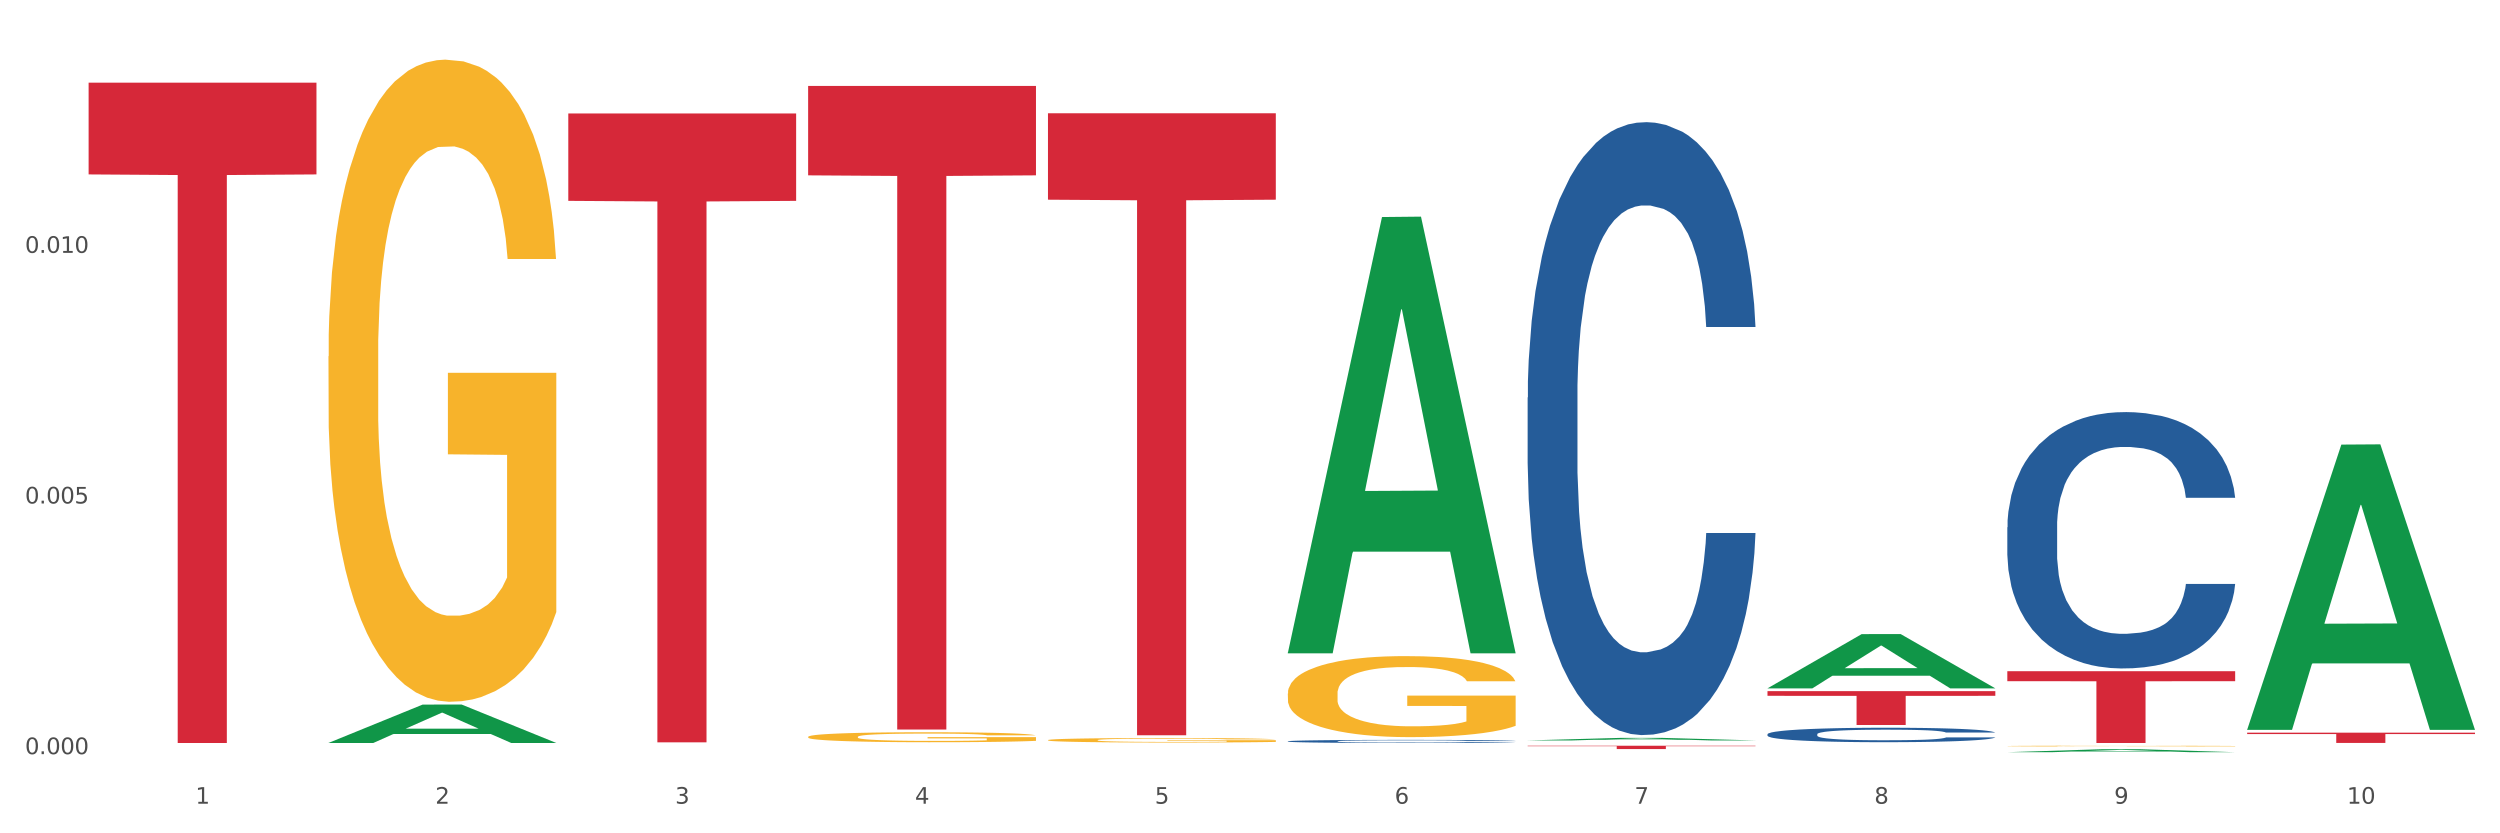 <?xml version="1.0" encoding="utf-8" standalone="no"?>
<!DOCTYPE svg PUBLIC "-//W3C//DTD SVG 1.1//EN"
  "http://www.w3.org/Graphics/SVG/1.1/DTD/svg11.dtd">
<svg xmlns:xlink="http://www.w3.org/1999/xlink" width="1080pt" height="360pt" viewBox="0 0 1080 360" xmlns="http://www.w3.org/2000/svg" version="1.1">
 <rect x="0" y="0" width="1080" height="360" fill="#333333" stroke="none"/>
 <defs>
  <style type="text/css">*{stroke-linejoin: round; stroke-linecap: butt}</style>
 </defs>
 <g id="figure_1">
  <g id="patch_1">
   <path d="M 0 360 
L 1080 360 
L 1080 0 
L 0 0 
z
" style="fill: #ffffff; stroke: #ffffff; stroke-linejoin: miter"/>
  </g>
  <g id="axes_1">
   <g id="matplotlib.axis_1">
    <g id="xtick_1">
     <g id="text_1">
      <!-- 1 -->
      <g style="fill: #4d4d4d" transform="translate(84.444 347.204) scale(0.096 -0.096)">
       <defs>
        <path id="DejaVuSans-31" d="M 794 531 
L 1825 531 
L 1825 4091 
L 703 3866 
L 703 4441 
L 1819 4666 
L 2450 4666 
L 2450 531 
L 3481 531 
L 3481 0 
L 794 0 
L 794 531 
z
" transform="scale(0.016)"/>
       </defs>
       <use xlink:href="#DejaVuSans-31"/>
      </g>
     </g>
    </g>
    <g id="xtick_2">
     <g id="text_2">
      <!-- 2 -->
      <g style="fill: #4d4d4d" transform="translate(188.053 347.204) scale(0.096 -0.096)">
       <defs>
        <path id="DejaVuSans-32" d="M 1228 531 
L 3431 531 
L 3431 0 
L 469 0 
L 469 531 
Q 828 903 1448 1529 
Q 2069 2156 2228 2338 
Q 2531 2678 2651 2914 
Q 2772 3150 2772 3378 
Q 2772 3750 2511 3984 
Q 2250 4219 1831 4219 
Q 1534 4219 1204 4116 
Q 875 4013 500 3803 
L 500 4441 
Q 881 4594 1212 4672 
Q 1544 4750 1819 4750 
Q 2544 4750 2975 4387 
Q 3406 4025 3406 3419 
Q 3406 3131 3298 2873 
Q 3191 2616 2906 2266 
Q 2828 2175 2409 1742 
Q 1991 1309 1228 531 
z
" transform="scale(0.016)"/>
       </defs>
       <use xlink:href="#DejaVuSans-32"/>
      </g>
     </g>
    </g>
    <g id="xtick_3">
     <g id="text_3">
      <!-- 3 -->
      <g style="fill: #4d4d4d" transform="translate(291.663 347.204) scale(0.096 -0.096)">
       <defs>
        <path id="DejaVuSans-33" d="M 2597 2516 
Q 3050 2419 3304 2112 
Q 3559 1806 3559 1356 
Q 3559 666 3084 287 
Q 2609 -91 1734 -91 
Q 1441 -91 1130 -33 
Q 819 25 488 141 
L 488 750 
Q 750 597 1062 519 
Q 1375 441 1716 441 
Q 2309 441 2620 675 
Q 2931 909 2931 1356 
Q 2931 1769 2642 2001 
Q 2353 2234 1838 2234 
L 1294 2234 
L 1294 2753 
L 1863 2753 
Q 2328 2753 2575 2939 
Q 2822 3125 2822 3475 
Q 2822 3834 2567 4026 
Q 2313 4219 1838 4219 
Q 1578 4219 1281 4162 
Q 984 4106 628 3988 
L 628 4550 
Q 988 4650 1302 4700 
Q 1616 4750 1894 4750 
Q 2613 4750 3031 4423 
Q 3450 4097 3450 3541 
Q 3450 3153 3228 2886 
Q 3006 2619 2597 2516 
z
" transform="scale(0.016)"/>
       </defs>
       <use xlink:href="#DejaVuSans-33"/>
      </g>
     </g>
    </g>
    <g id="xtick_4">
     <g id="text_4">
      <!-- 4 -->
      <g style="fill: #4d4d4d" transform="translate(395.273 347.204) scale(0.096 -0.096)">
       <defs>
        <path id="DejaVuSans-34" d="M 2419 4116 
L 825 1625 
L 2419 1625 
L 2419 4116 
z
M 2253 4666 
L 3047 4666 
L 3047 1625 
L 3713 1625 
L 3713 1100 
L 3047 1100 
L 3047 0 
L 2419 0 
L 2419 1100 
L 313 1100 
L 313 1709 
L 2253 4666 
z
" transform="scale(0.016)"/>
       </defs>
       <use xlink:href="#DejaVuSans-34"/>
      </g>
     </g>
    </g>
    <g id="xtick_5">
     <g id="text_5">
      <!-- 5 -->
      <g style="fill: #4d4d4d" transform="translate(498.883 347.204) scale(0.096 -0.096)">
       <defs>
        <path id="DejaVuSans-35" d="M 691 4666 
L 3169 4666 
L 3169 4134 
L 1269 4134 
L 1269 2991 
Q 1406 3038 1543 3061 
Q 1681 3084 1819 3084 
Q 2600 3084 3056 2656 
Q 3513 2228 3513 1497 
Q 3513 744 3044 326 
Q 2575 -91 1722 -91 
Q 1428 -91 1123 -41 
Q 819 9 494 109 
L 494 744 
Q 775 591 1075 516 
Q 1375 441 1709 441 
Q 2250 441 2565 725 
Q 2881 1009 2881 1497 
Q 2881 1984 2565 2268 
Q 2250 2553 1709 2553 
Q 1456 2553 1204 2497 
Q 953 2441 691 2322 
L 691 4666 
z
" transform="scale(0.016)"/>
       </defs>
       <use xlink:href="#DejaVuSans-35"/>
      </g>
     </g>
    </g>
    <g id="xtick_6">
     <g id="text_6">
      <!-- 6 -->
      <g style="fill: #4d4d4d" transform="translate(602.492 347.204) scale(0.096 -0.096)">
       <defs>
        <path id="DejaVuSans-36" d="M 2113 2584 
Q 1688 2584 1439 2293 
Q 1191 2003 1191 1497 
Q 1191 994 1439 701 
Q 1688 409 2113 409 
Q 2538 409 2786 701 
Q 3034 994 3034 1497 
Q 3034 2003 2786 2293 
Q 2538 2584 2113 2584 
z
M 3366 4563 
L 3366 3988 
Q 3128 4100 2886 4159 
Q 2644 4219 2406 4219 
Q 1781 4219 1451 3797 
Q 1122 3375 1075 2522 
Q 1259 2794 1537 2939 
Q 1816 3084 2150 3084 
Q 2853 3084 3261 2657 
Q 3669 2231 3669 1497 
Q 3669 778 3244 343 
Q 2819 -91 2113 -91 
Q 1303 -91 875 529 
Q 447 1150 447 2328 
Q 447 3434 972 4092 
Q 1497 4750 2381 4750 
Q 2619 4750 2861 4703 
Q 3103 4656 3366 4563 
z
" transform="scale(0.016)"/>
       </defs>
       <use xlink:href="#DejaVuSans-36"/>
      </g>
     </g>
    </g>
    <g id="xtick_7">
     <g id="text_7">
      <!-- 7 -->
      <g style="fill: #4d4d4d" transform="translate(706.102 347.204) scale(0.096 -0.096)">
       <defs>
        <path id="DejaVuSans-37" d="M 525 4666 
L 3525 4666 
L 3525 4397 
L 1831 0 
L 1172 0 
L 2766 4134 
L 525 4134 
L 525 4666 
z
" transform="scale(0.016)"/>
       </defs>
       <use xlink:href="#DejaVuSans-37"/>
      </g>
     </g>
    </g>
    <g id="xtick_8">
     <g id="text_8">
      <!-- 8 -->
      <g style="fill: #4d4d4d" transform="translate(809.712 347.204) scale(0.096 -0.096)">
       <defs>
        <path id="DejaVuSans-38" d="M 2034 2216 
Q 1584 2216 1326 1975 
Q 1069 1734 1069 1313 
Q 1069 891 1326 650 
Q 1584 409 2034 409 
Q 2484 409 2743 651 
Q 3003 894 3003 1313 
Q 3003 1734 2745 1975 
Q 2488 2216 2034 2216 
z
M 1403 2484 
Q 997 2584 770 2862 
Q 544 3141 544 3541 
Q 544 4100 942 4425 
Q 1341 4750 2034 4750 
Q 2731 4750 3128 4425 
Q 3525 4100 3525 3541 
Q 3525 3141 3298 2862 
Q 3072 2584 2669 2484 
Q 3125 2378 3379 2068 
Q 3634 1759 3634 1313 
Q 3634 634 3220 271 
Q 2806 -91 2034 -91 
Q 1263 -91 848 271 
Q 434 634 434 1313 
Q 434 1759 690 2068 
Q 947 2378 1403 2484 
z
M 1172 3481 
Q 1172 3119 1398 2916 
Q 1625 2713 2034 2713 
Q 2441 2713 2670 2916 
Q 2900 3119 2900 3481 
Q 2900 3844 2670 4047 
Q 2441 4250 2034 4250 
Q 1625 4250 1398 4047 
Q 1172 3844 1172 3481 
z
" transform="scale(0.016)"/>
       </defs>
       <use xlink:href="#DejaVuSans-38"/>
      </g>
     </g>
    </g>
    <g id="xtick_9">
     <g id="text_9">
      <!-- 9 -->
      <g style="fill: #4d4d4d" transform="translate(913.322 347.204) scale(0.096 -0.096)">
       <defs>
        <path id="DejaVuSans-39" d="M 703 97 
L 703 672 
Q 941 559 1184 500 
Q 1428 441 1663 441 
Q 2288 441 2617 861 
Q 2947 1281 2994 2138 
Q 2813 1869 2534 1725 
Q 2256 1581 1919 1581 
Q 1219 1581 811 2004 
Q 403 2428 403 3163 
Q 403 3881 828 4315 
Q 1253 4750 1959 4750 
Q 2769 4750 3195 4129 
Q 3622 3509 3622 2328 
Q 3622 1225 3098 567 
Q 2575 -91 1691 -91 
Q 1453 -91 1209 -44 
Q 966 3 703 97 
z
M 1959 2075 
Q 2384 2075 2632 2365 
Q 2881 2656 2881 3163 
Q 2881 3666 2632 3958 
Q 2384 4250 1959 4250 
Q 1534 4250 1286 3958 
Q 1038 3666 1038 3163 
Q 1038 2656 1286 2365 
Q 1534 2075 1959 2075 
z
" transform="scale(0.016)"/>
       </defs>
       <use xlink:href="#DejaVuSans-39"/>
      </g>
     </g>
    </g>
    <g id="xtick_10">
     <g id="text_10">
      <!-- 10 -->
      <g style="fill: #4d4d4d" transform="translate(1013.877 347.204) scale(0.096 -0.096)">
       <defs>
        <path id="DejaVuSans-30" d="M 2034 4250 
Q 1547 4250 1301 3770 
Q 1056 3291 1056 2328 
Q 1056 1369 1301 889 
Q 1547 409 2034 409 
Q 2525 409 2770 889 
Q 3016 1369 3016 2328 
Q 3016 3291 2770 3770 
Q 2525 4250 2034 4250 
z
M 2034 4750 
Q 2819 4750 3233 4129 
Q 3647 3509 3647 2328 
Q 3647 1150 3233 529 
Q 2819 -91 2034 -91 
Q 1250 -91 836 529 
Q 422 1150 422 2328 
Q 422 3509 836 4129 
Q 1250 4750 2034 4750 
z
" transform="scale(0.016)"/>
       </defs>
       <use xlink:href="#DejaVuSans-31"/>
       <use xlink:href="#DejaVuSans-30" transform="translate(63.623 0)"/>
      </g>
     </g>
    </g>
    <g id="xtick_11"/>
    <g id="xtick_12"/>
    <g id="xtick_13"/>
    <g id="xtick_14"/>
    <g id="xtick_15"/>
    <g id="xtick_16"/>
    <g id="xtick_17"/>
    <g id="xtick_18"/>
    <g id="xtick_19"/>
   </g>
   <g id="matplotlib.axis_2">
    <g id="ytick_1">
     <g id="text_11">
      <!-- 0.000 -->
      <g style="fill: #4d4d4d" transform="translate(10.8 325.796) scale(0.096 -0.096)">
       <defs>
        <path id="DejaVuSans-2e" d="M 684 794 
L 1344 794 
L 1344 0 
L 684 0 
L 684 794 
z
" transform="scale(0.016)"/>
       </defs>
       <use xlink:href="#DejaVuSans-30"/>
       <use xlink:href="#DejaVuSans-2e" transform="translate(63.623 0)"/>
       <use xlink:href="#DejaVuSans-30" transform="translate(95.41 0)"/>
       <use xlink:href="#DejaVuSans-30" transform="translate(159.033 0)"/>
       <use xlink:href="#DejaVuSans-30" transform="translate(222.656 0)"/>
      </g>
     </g>
    </g>
    <g id="ytick_2">
     <g id="text_12">
      <!-- 0.005 -->
      <g style="fill: #4d4d4d" transform="translate(10.8 217.511) scale(0.096 -0.096)">
       <use xlink:href="#DejaVuSans-30"/>
       <use xlink:href="#DejaVuSans-2e" transform="translate(63.623 0)"/>
       <use xlink:href="#DejaVuSans-30" transform="translate(95.41 0)"/>
       <use xlink:href="#DejaVuSans-30" transform="translate(159.033 0)"/>
       <use xlink:href="#DejaVuSans-35" transform="translate(222.656 0)"/>
      </g>
     </g>
    </g>
    <g id="ytick_3">
     <g id="text_13">
      <!-- 0.010 -->
      <g style="fill: #4d4d4d" transform="translate(10.8 109.227) scale(0.096 -0.096)">
       <use xlink:href="#DejaVuSans-30"/>
       <use xlink:href="#DejaVuSans-2e" transform="translate(63.623 0)"/>
       <use xlink:href="#DejaVuSans-30" transform="translate(95.41 0)"/>
       <use xlink:href="#DejaVuSans-31" transform="translate(159.033 0)"/>
       <use xlink:href="#DejaVuSans-30" transform="translate(222.656 0)"/>
      </g>
     </g>
    </g>
    <g id="ytick_4"/>
    <g id="ytick_5"/>
    <g id="ytick_6"/>
   </g>
   <g id="PolyCollection_1">
    <path d="M 141.893 320.932 
L 141.994 320.916 
L 182.584 304.377 
L 199.428 304.361 
L 240.322 320.963 
L 220.839 320.963 
L 212.011 317.097 
L 170.102 317.097 
L 169.798 317.159 
L 161.274 320.963 
L 141.893 320.963 
L 141.893 320.932 
L 175.379 314.79 
L 206.734 314.774 
L 191.209 307.9 
L 191.006 307.868 
L 190.803 307.915 
L 175.278 314.774 
L 175.379 314.79 
L 141.893 320.932 
z
" clip-path="url(#p8fe8c00f25)" style="fill: #109648"/>
    <path d="M 867.161 289.964 
L 965.59 289.964 
L 965.59 294.272 
L 926.872 294.301 
L 926.872 320.963 
L 905.646 320.963 
L 905.646 294.301 
L 867.161 294.272 
L 867.161 289.993 
L 867.161 289.964 
z
" clip-path="url(#p8fe8c00f25)" style="fill: #d62839"/>
    <path d="M 763.551 298.564 
L 861.981 298.564 
L 861.981 300.597 
L 823.262 300.61 
L 823.262 313.193 
L 802.037 313.193 
L 802.037 300.61 
L 763.551 300.597 
L 763.551 298.577 
L 763.551 298.564 
z
" clip-path="url(#p8fe8c00f25)" style="fill: #d62839"/>
    <path d="M 659.941 322.148 
L 758.371 322.148 
L 758.371 322.349 
L 719.652 322.351 
L 719.652 323.593 
L 698.427 323.593 
L 698.427 322.351 
L 659.941 322.349 
L 659.941 322.15 
L 659.941 322.148 
z
" clip-path="url(#p8fe8c00f25)" style="fill: #d62839"/>
    <path d="M 452.722 48.924 
L 551.151 48.924 
L 551.151 86.267 
L 512.433 86.52 
L 512.433 317.643 
L 491.207 317.643 
L 491.207 86.52 
L 452.722 86.267 
L 452.722 49.177 
L 452.722 48.924 
z
" clip-path="url(#p8fe8c00f25)" style="fill: #d62839"/>
    <path d="M 349.112 37.111 
L 447.542 37.111 
L 447.542 75.748 
L 408.823 76.009 
L 408.823 315.145 
L 387.598 315.145 
L 387.598 76.009 
L 349.112 75.748 
L 349.112 37.372 
L 349.112 37.111 
z
" clip-path="url(#p8fe8c00f25)" style="fill: #d62839"/>
    <path d="M 245.502 49.02 
L 343.932 49.02 
L 343.932 86.772 
L 305.213 87.027 
L 305.213 320.678 
L 283.988 320.678 
L 283.988 87.027 
L 245.502 86.772 
L 245.502 49.276 
L 245.502 49.02 
z
" clip-path="url(#p8fe8c00f25)" style="fill: #d62839"/>
    <path d="M 970.771 316.499 
L 1069.2 316.499 
L 1069.2 317.117 
L 1030.481 317.121 
L 1030.481 320.94 
L 1009.256 320.94 
L 1009.256 317.121 
L 970.771 317.117 
L 970.771 316.504 
L 970.771 316.499 
z
" clip-path="url(#p8fe8c00f25)" style="fill: #d62839"/>
    <path d="M 38.283 35.706 
L 136.712 35.706 
L 136.712 75.347 
L 97.994 75.615 
L 97.994 320.963 
L 76.768 320.963 
L 76.768 75.615 
L 38.283 75.347 
L 38.283 35.973 
L 38.283 35.706 
z
" clip-path="url(#p8fe8c00f25)" style="fill: #d62839"/>
    <path d="M 659.941 171.743 
L 660.058 171.501 
L 660.058 164.731 
L 660.407 155.542 
L 661.687 138.614 
L 663.316 125.798 
L 666.108 110.805 
L 667.62 104.518 
L 669.598 97.505 
L 673.67 86.14 
L 678.324 76.467 
L 681.582 71.147 
L 684.025 67.762 
L 689.494 61.716 
L 692.635 59.056 
L 695.893 56.88 
L 698.685 55.429 
L 703.339 53.736 
L 707.062 53.011 
L 711.367 52.769 
L 714.973 53.011 
L 719.744 53.978 
L 726.724 56.88 
L 729.4 58.573 
L 733.007 61.474 
L 736.73 65.344 
L 739.755 69.213 
L 743.246 74.774 
L 746.852 82.029 
L 750.343 91.218 
L 752.786 99.682 
L 754.764 108.629 
L 756.509 119.511 
L 757.789 131.36 
L 758.371 141.274 
L 737.079 141.274 
L 736.498 132.327 
L 735.334 122.654 
L 734.171 116.125 
L 732.891 110.805 
L 730.913 104.76 
L 729.168 100.891 
L 726.259 96.296 
L 723.583 93.394 
L 721.373 91.702 
L 718.697 90.251 
L 712.996 88.8 
L 708.923 88.8 
L 706.364 89.284 
L 703.222 90.493 
L 700.546 92.185 
L 697.405 95.087 
L 694.962 98.231 
L 692.519 102.342 
L 691.122 105.243 
L 689.028 110.563 
L 687.632 114.916 
L 685.77 122.413 
L 684.723 127.732 
L 682.862 141.516 
L 682.047 151.672 
L 681.698 158.685 
L 681.466 166.423 
L 681.466 204.147 
L 682.164 221.074 
L 682.745 228.329 
L 683.676 236.55 
L 685.421 247.19 
L 687.981 257.589 
L 690.657 265.085 
L 692.868 269.679 
L 694.962 273.065 
L 697.056 275.725 
L 699.616 278.143 
L 701.71 279.594 
L 704.851 281.045 
L 708.574 281.77 
L 711.483 281.77 
L 717.417 280.561 
L 720.093 279.352 
L 722.652 277.659 
L 725.445 274.999 
L 727.655 272.098 
L 728.935 269.921 
L 731.029 265.327 
L 732.658 260.49 
L 734.054 254.929 
L 734.985 250.092 
L 736.032 242.838 
L 736.847 234.616 
L 737.079 230.263 
L 758.371 230.263 
L 757.905 238.969 
L 757.091 247.432 
L 755.462 258.798 
L 754.182 265.327 
L 752.204 273.307 
L 750.11 280.078 
L 747.201 287.574 
L 744.526 293.136 
L 741.733 297.972 
L 738.708 302.325 
L 733.24 308.37 
L 731.262 310.063 
L 727.074 312.965 
L 723.816 314.657 
L 719.046 316.35 
L 714.159 317.317 
L 709.04 317.559 
L 704.502 317.076 
L 699.499 315.625 
L 696.358 314.174 
L 692.868 311.997 
L 688.795 308.612 
L 684.956 304.501 
L 681.349 299.665 
L 677.975 294.103 
L 674.834 287.816 
L 670.762 277.418 
L 667.737 267.261 
L 665.526 257.83 
L 664.014 249.85 
L 662.501 239.694 
L 661.687 232.681 
L 660.407 215.754 
L 659.941 200.036 
L 659.941 171.743 
z
" clip-path="url(#p8fe8c00f25)" style="fill: #255c99"/>
    <path d="M 763.551 317.188 
L 763.668 317.182 
L 763.668 317.023 
L 764.017 316.806 
L 765.296 316.406 
L 766.925 316.103 
L 769.718 315.749 
L 771.23 315.601 
L 773.208 315.435 
L 777.28 315.167 
L 781.934 314.938 
L 785.192 314.813 
L 787.635 314.733 
L 793.103 314.59 
L 796.245 314.527 
L 799.502 314.476 
L 802.295 314.442 
L 806.949 314.402 
L 810.672 314.384 
L 814.976 314.379 
L 818.583 314.384 
L 823.353 314.407 
L 830.334 314.476 
L 833.01 314.516 
L 836.617 314.584 
L 840.34 314.676 
L 843.365 314.767 
L 846.855 314.898 
L 850.462 315.07 
L 853.953 315.287 
L 856.396 315.487 
L 858.374 315.698 
L 860.119 315.955 
L 861.399 316.235 
L 861.981 316.469 
L 840.689 316.469 
L 840.107 316.257 
L 838.944 316.029 
L 837.78 315.875 
L 836.501 315.749 
L 834.523 315.606 
L 832.777 315.515 
L 829.869 315.407 
L 827.193 315.338 
L 824.982 315.298 
L 822.306 315.264 
L 816.605 315.23 
L 812.533 315.23 
L 809.974 315.241 
L 806.832 315.27 
L 804.156 315.31 
L 801.015 315.378 
L 798.572 315.452 
L 796.128 315.549 
L 794.732 315.618 
L 792.638 315.743 
L 791.242 315.846 
L 789.38 316.023 
L 788.333 316.149 
L 786.472 316.474 
L 785.657 316.714 
L 785.308 316.88 
L 785.075 317.063 
L 785.075 317.953 
L 785.773 318.353 
L 786.355 318.524 
L 787.286 318.718 
L 789.031 318.97 
L 791.591 319.215 
L 794.267 319.392 
L 796.477 319.501 
L 798.572 319.581 
L 800.666 319.643 
L 803.225 319.701 
L 805.32 319.735 
L 808.461 319.769 
L 812.184 319.786 
L 815.093 319.786 
L 821.026 319.758 
L 823.702 319.729 
L 826.262 319.689 
L 829.054 319.626 
L 831.265 319.558 
L 832.545 319.506 
L 834.639 319.398 
L 836.268 319.284 
L 837.664 319.152 
L 838.595 319.038 
L 839.642 318.867 
L 840.456 318.673 
L 840.689 318.57 
L 861.981 318.57 
L 861.515 318.776 
L 860.701 318.975 
L 859.072 319.244 
L 857.792 319.398 
L 855.814 319.586 
L 853.72 319.746 
L 850.811 319.923 
L 848.135 320.055 
L 845.343 320.169 
L 842.318 320.272 
L 836.85 320.414 
L 834.872 320.454 
L 830.683 320.523 
L 827.426 320.563 
L 822.655 320.603 
L 817.769 320.626 
L 812.65 320.631 
L 808.112 320.62 
L 803.109 320.586 
L 799.968 320.551 
L 796.477 320.5 
L 792.405 320.42 
L 788.566 320.323 
L 784.959 320.209 
L 781.585 320.077 
L 778.444 319.929 
L 774.371 319.683 
L 771.346 319.444 
L 769.136 319.221 
L 767.623 319.032 
L 766.111 318.793 
L 765.296 318.627 
L 764.017 318.227 
L 763.551 317.856 
L 763.551 317.188 
z
" clip-path="url(#p8fe8c00f25)" style="fill: #255c99"/>
    <path d="M 867.161 227.785 
L 867.277 227.684 
L 867.277 224.852 
L 867.626 221.008 
L 868.906 213.928 
L 870.535 208.567 
L 873.327 202.296 
L 874.84 199.666 
L 876.818 196.732 
L 880.89 191.978 
L 885.544 187.932 
L 888.801 185.707 
L 891.245 184.291 
L 896.713 181.762 
L 899.854 180.65 
L 903.112 179.739 
L 905.904 179.132 
L 910.558 178.424 
L 914.281 178.121 
L 918.586 178.02 
L 922.193 178.121 
L 926.963 178.526 
L 933.944 179.739 
L 936.62 180.447 
L 940.227 181.661 
L 943.95 183.28 
L 946.975 184.898 
L 950.465 187.224 
L 954.072 190.259 
L 957.562 194.103 
L 960.006 197.643 
L 961.984 201.385 
L 963.729 205.937 
L 965.009 210.893 
L 965.59 215.04 
L 944.299 215.04 
L 943.717 211.298 
L 942.554 207.252 
L 941.39 204.521 
L 940.11 202.296 
L 938.132 199.767 
L 936.387 198.149 
L 933.479 196.227 
L 930.803 195.013 
L 928.592 194.305 
L 925.916 193.698 
L 920.215 193.091 
L 916.143 193.091 
L 913.583 193.293 
L 910.442 193.799 
L 907.766 194.507 
L 904.625 195.721 
L 902.181 197.036 
L 899.738 198.755 
L 898.342 199.969 
L 896.248 202.195 
L 894.851 204.015 
L 892.99 207.151 
L 891.943 209.376 
L 890.081 215.142 
L 889.267 219.39 
L 888.918 222.323 
L 888.685 225.56 
L 888.685 241.339 
L 889.383 248.42 
L 889.965 251.454 
L 890.896 254.893 
L 892.641 259.344 
L 895.201 263.693 
L 897.877 266.829 
L 900.087 268.751 
L 902.181 270.167 
L 904.276 271.279 
L 906.835 272.291 
L 908.929 272.898 
L 912.071 273.505 
L 915.794 273.808 
L 918.703 273.808 
L 924.636 273.302 
L 927.312 272.797 
L 929.872 272.089 
L 932.664 270.976 
L 934.875 269.762 
L 936.155 268.852 
L 938.249 266.93 
L 939.878 264.907 
L 941.274 262.581 
L 942.205 260.558 
L 943.252 257.523 
L 944.066 254.084 
L 944.299 252.263 
L 965.59 252.263 
L 965.125 255.905 
L 964.31 259.445 
L 962.682 264.199 
L 961.402 266.93 
L 959.424 270.268 
L 957.33 273.1 
L 954.421 276.236 
L 951.745 278.562 
L 948.953 280.585 
L 945.928 282.406 
L 940.459 284.935 
L 938.481 285.643 
L 934.293 286.856 
L 931.035 287.564 
L 926.265 288.272 
L 921.379 288.677 
L 916.259 288.778 
L 911.722 288.576 
L 906.719 287.969 
L 903.577 287.362 
L 900.087 286.452 
L 896.015 285.036 
L 892.176 283.316 
L 888.569 281.293 
L 885.195 278.967 
L 882.053 276.337 
L 877.981 271.987 
L 874.956 267.739 
L 872.746 263.794 
L 871.233 260.456 
L 869.721 256.208 
L 868.906 253.275 
L 867.626 246.194 
L 867.161 239.62 
L 867.161 227.785 
z
" clip-path="url(#p8fe8c00f25)" style="fill: #255c99"/>
    <path d="M 867.161 322.301 
L 867.277 322.3 
L 867.277 322.29 
L 867.51 322.28 
L 868.672 322.258 
L 870.415 322.239 
L 871.693 322.229 
L 872.971 322.221 
L 874.482 322.213 
L 876.342 322.204 
L 879.712 322.192 
L 881.803 322.186 
L 884.36 322.179 
L 889.008 322.169 
L 892.378 322.164 
L 895.865 322.16 
L 901.559 322.154 
L 905.278 322.152 
L 909.229 322.15 
L 913.993 322.149 
L 917.596 322.148 
L 925.498 322.149 
L 932.238 322.152 
L 935.492 322.154 
L 939.676 322.158 
L 941.884 322.16 
L 945.486 322.165 
L 949.205 322.171 
L 951.761 322.177 
L 955.596 322.187 
L 958.501 322.197 
L 961.174 322.21 
L 962.569 322.219 
L 963.615 322.227 
L 964.544 322.236 
L 965.474 322.251 
L 944.556 322.251 
L 943.743 322.24 
L 942.465 322.23 
L 940.605 322.221 
L 938.978 322.215 
L 936.189 322.207 
L 933.633 322.202 
L 930.96 322.199 
L 927.706 322.196 
L 925.149 322.194 
L 921.547 322.193 
L 914.458 322.193 
L 909.694 322.196 
L 906.44 322.199 
L 904.348 322.201 
L 902.489 322.204 
L 900.397 322.209 
L 897.956 322.215 
L 896.213 322.221 
L 894.47 322.228 
L 893.076 322.235 
L 891.797 322.244 
L 890.751 322.253 
L 889.938 322.262 
L 889.241 322.273 
L 888.66 322.292 
L 888.66 322.334 
L 888.892 322.343 
L 889.473 322.355 
L 890.17 322.365 
L 891.333 322.376 
L 892.378 322.383 
L 894.354 322.394 
L 896.562 322.403 
L 898.305 322.409 
L 900.048 322.414 
L 903.07 322.42 
L 906.44 322.426 
L 909.345 322.429 
L 913.296 322.432 
L 915.969 322.433 
L 918.293 322.434 
L 923.987 322.434 
L 928.055 322.433 
L 932.587 322.431 
L 936.073 322.428 
L 938.978 322.425 
L 942.232 322.419 
L 944.324 322.414 
L 944.324 322.351 
L 918.758 322.351 
L 918.758 322.309 
L 965.59 322.309 
L 965.59 322.432 
L 963.615 322.438 
L 961.407 322.444 
L 959.083 322.449 
L 955.596 322.455 
L 951.413 322.461 
L 947.694 322.466 
L 943.743 322.469 
L 939.095 322.473 
L 933.052 322.476 
L 929.333 322.477 
L 924.685 322.478 
L 919.223 322.478 
L 914.458 322.477 
L 909.81 322.476 
L 904.929 322.473 
L 900.164 322.469 
L 896.562 322.465 
L 892.959 322.461 
L 889.125 322.454 
L 886.103 322.448 
L 883.779 322.443 
L 881.222 322.436 
L 878.433 322.427 
L 876.342 322.419 
L 874.482 322.41 
L 872.507 322.399 
L 871.112 322.39 
L 869.718 322.378 
L 868.904 322.37 
L 867.974 322.356 
L 867.277 322.337 
L 867.161 322.301 
z
" clip-path="url(#p8fe8c00f25)" style="fill: #f7b32b"/>
    <path d="M 556.332 299.615 
L 556.448 299.583 
L 556.448 298.432 
L 556.68 297.441 
L 557.842 295.043 
L 559.586 293.061 
L 560.864 292.006 
L 562.142 291.143 
L 563.653 290.28 
L 565.512 289.384 
L 568.882 288.074 
L 570.974 287.402 
L 573.531 286.699 
L 578.179 285.676 
L 581.549 285.1 
L 585.035 284.621 
L 590.73 284.045 
L 594.448 283.79 
L 598.4 283.598 
L 603.164 283.47 
L 606.767 283.438 
L 614.669 283.534 
L 621.409 283.821 
L 624.663 284.045 
L 628.846 284.429 
L 631.054 284.685 
L 634.657 285.196 
L 638.375 285.868 
L 640.932 286.443 
L 644.767 287.53 
L 647.672 288.617 
L 650.345 289.96 
L 651.74 290.887 
L 652.785 291.75 
L 653.715 292.741 
L 654.645 294.308 
L 633.727 294.308 
L 632.914 293.189 
L 631.635 292.134 
L 629.776 291.111 
L 628.149 290.471 
L 625.36 289.672 
L 622.803 289.161 
L 620.131 288.777 
L 616.877 288.457 
L 614.32 288.297 
L 610.718 288.169 
L 603.629 288.201 
L 598.864 288.457 
L 595.61 288.777 
L 593.519 289.065 
L 591.659 289.384 
L 589.568 289.832 
L 587.127 290.503 
L 585.384 291.111 
L 583.641 291.878 
L 582.246 292.645 
L 580.968 293.541 
L 579.922 294.5 
L 579.109 295.491 
L 578.412 296.706 
L 577.83 298.72 
L 577.83 303.1 
L 578.063 304.091 
L 578.644 305.402 
L 579.341 306.393 
L 580.503 307.576 
L 581.549 308.375 
L 583.525 309.526 
L 585.733 310.485 
L 587.476 311.092 
L 589.219 311.604 
L 592.24 312.307 
L 595.61 312.883 
L 598.516 313.234 
L 602.467 313.554 
L 605.14 313.682 
L 607.464 313.746 
L 613.158 313.746 
L 617.225 313.65 
L 621.758 313.426 
L 625.244 313.138 
L 628.149 312.787 
L 631.403 312.211 
L 633.495 311.668 
L 633.495 304.986 
L 607.929 304.954 
L 607.929 300.51 
L 654.761 300.51 
L 654.761 313.554 
L 652.785 314.225 
L 650.577 314.833 
L 648.253 315.376 
L 644.767 316.048 
L 640.583 316.687 
L 636.865 317.135 
L 632.914 317.518 
L 628.265 317.87 
L 622.222 318.19 
L 618.504 318.318 
L 613.855 318.414 
L 608.394 318.445 
L 603.629 318.382 
L 598.981 318.222 
L 594.1 317.934 
L 589.335 317.518 
L 585.733 317.103 
L 582.13 316.591 
L 578.295 315.92 
L 575.274 315.28 
L 572.95 314.705 
L 570.393 313.97 
L 567.604 313.011 
L 565.512 312.147 
L 563.653 311.252 
L 561.677 310.101 
L 560.283 309.11 
L 558.888 307.863 
L 558.075 306.936 
L 557.145 305.497 
L 556.448 303.483 
L 556.332 299.615 
z
" clip-path="url(#p8fe8c00f25)" style="fill: #f7b32b"/>
    <path d="M 452.722 319.726 
L 452.838 319.724 
L 452.838 319.661 
L 453.071 319.606 
L 454.233 319.472 
L 455.976 319.362 
L 457.254 319.304 
L 458.532 319.256 
L 460.043 319.208 
L 461.903 319.158 
L 465.273 319.086 
L 467.364 319.048 
L 469.921 319.009 
L 474.569 318.952 
L 477.939 318.92 
L 481.426 318.894 
L 487.12 318.862 
L 490.839 318.848 
L 494.79 318.837 
L 499.554 318.83 
L 503.157 318.828 
L 511.059 318.833 
L 517.799 318.849 
L 521.053 318.862 
L 525.237 318.883 
L 527.445 318.897 
L 531.047 318.926 
L 534.766 318.963 
L 537.322 318.995 
L 541.157 319.055 
L 544.062 319.116 
L 546.735 319.19 
L 548.13 319.242 
L 549.176 319.29 
L 550.105 319.345 
L 551.035 319.432 
L 530.117 319.432 
L 529.304 319.369 
L 528.026 319.311 
L 526.166 319.254 
L 524.539 319.219 
L 521.75 319.174 
L 519.194 319.146 
L 516.521 319.125 
L 513.267 319.107 
L 510.71 319.098 
L 507.108 319.091 
L 500.019 319.093 
L 495.255 319.107 
L 492.001 319.125 
L 489.909 319.141 
L 488.05 319.158 
L 485.958 319.183 
L 483.517 319.22 
L 481.774 319.254 
L 480.031 319.297 
L 478.637 319.339 
L 477.358 319.389 
L 476.312 319.442 
L 475.499 319.497 
L 474.802 319.565 
L 474.221 319.677 
L 474.221 319.92 
L 474.453 319.975 
L 475.034 320.048 
L 475.731 320.103 
L 476.894 320.168 
L 477.939 320.213 
L 479.915 320.276 
L 482.123 320.33 
L 483.866 320.363 
L 485.609 320.392 
L 488.631 320.431 
L 492.001 320.463 
L 494.906 320.482 
L 498.857 320.5 
L 501.53 320.507 
L 503.854 320.511 
L 509.548 320.511 
L 513.616 320.505 
L 518.148 320.493 
L 521.634 320.477 
L 524.539 320.458 
L 527.793 320.426 
L 529.885 320.395 
L 529.885 320.024 
L 504.319 320.023 
L 504.319 319.776 
L 551.151 319.776 
L 551.151 320.5 
L 549.176 320.537 
L 546.968 320.571 
L 544.644 320.601 
L 541.157 320.639 
L 536.974 320.674 
L 533.255 320.699 
L 529.304 320.72 
L 524.656 320.74 
L 518.613 320.757 
L 514.894 320.765 
L 510.246 320.77 
L 504.784 320.772 
L 500.019 320.768 
L 495.371 320.759 
L 490.49 320.743 
L 485.725 320.72 
L 482.123 320.697 
L 478.52 320.669 
L 474.686 320.631 
L 471.664 320.596 
L 469.34 320.564 
L 466.783 320.523 
L 463.994 320.47 
L 461.903 320.422 
L 460.043 320.372 
L 458.068 320.308 
L 456.673 320.253 
L 455.279 320.184 
L 454.465 320.133 
L 453.535 320.053 
L 452.838 319.941 
L 452.722 319.726 
z
" clip-path="url(#p8fe8c00f25)" style="fill: #f7b32b"/>
    <path d="M 556.332 320.229 
L 556.448 320.228 
L 556.448 320.194 
L 556.797 320.148 
L 558.077 320.063 
L 559.706 319.998 
L 562.498 319.923 
L 564.011 319.891 
L 565.989 319.856 
L 570.061 319.799 
L 574.715 319.75 
L 577.972 319.723 
L 580.415 319.706 
L 585.884 319.676 
L 589.025 319.663 
L 592.283 319.652 
L 595.075 319.644 
L 599.729 319.636 
L 603.452 319.632 
L 607.757 319.631 
L 611.364 319.632 
L 616.134 319.637 
L 623.115 319.652 
L 625.791 319.66 
L 629.397 319.675 
L 633.121 319.694 
L 636.146 319.714 
L 639.636 319.742 
L 643.243 319.778 
L 646.733 319.824 
L 649.176 319.867 
L 651.154 319.912 
L 652.899 319.967 
L 654.179 320.026 
L 654.761 320.076 
L 633.47 320.076 
L 632.888 320.031 
L 631.724 319.983 
L 630.561 319.95 
L 629.281 319.923 
L 627.303 319.893 
L 625.558 319.873 
L 622.649 319.85 
L 619.973 319.835 
L 617.763 319.827 
L 615.087 319.82 
L 609.386 319.812 
L 605.314 319.812 
L 602.754 319.815 
L 599.613 319.821 
L 596.937 319.829 
L 593.795 319.844 
L 591.352 319.86 
L 588.909 319.88 
L 587.513 319.895 
L 585.418 319.922 
L 584.022 319.944 
L 582.161 319.981 
L 581.114 320.008 
L 579.252 320.077 
L 578.438 320.128 
L 578.089 320.164 
L 577.856 320.203 
L 577.856 320.392 
L 578.554 320.478 
L 579.136 320.514 
L 580.066 320.555 
L 581.812 320.609 
L 584.371 320.661 
L 587.047 320.699 
L 589.258 320.722 
L 591.352 320.739 
L 593.446 320.752 
L 596.006 320.765 
L 598.1 320.772 
L 601.242 320.779 
L 604.965 320.783 
L 607.873 320.783 
L 613.807 320.777 
L 616.483 320.771 
L 619.043 320.762 
L 621.835 320.749 
L 624.045 320.734 
L 625.325 320.723 
L 627.42 320.7 
L 629.048 320.676 
L 630.445 320.648 
L 631.375 320.624 
L 632.422 320.587 
L 633.237 320.546 
L 633.47 320.524 
L 654.761 320.524 
L 654.296 320.568 
L 653.481 320.61 
L 651.852 320.667 
L 650.573 320.7 
L 648.595 320.74 
L 646.5 320.774 
L 643.592 320.812 
L 640.916 320.84 
L 638.123 320.864 
L 635.098 320.886 
L 629.63 320.917 
L 627.652 320.925 
L 623.464 320.94 
L 620.206 320.948 
L 615.436 320.957 
L 610.549 320.962 
L 605.43 320.963 
L 600.893 320.96 
L 595.89 320.953 
L 592.748 320.946 
L 589.258 320.935 
L 585.186 320.918 
L 581.346 320.897 
L 577.74 320.873 
L 574.365 320.845 
L 571.224 320.813 
L 567.152 320.761 
L 564.127 320.71 
L 561.916 320.662 
L 560.404 320.622 
L 558.891 320.571 
L 558.077 320.536 
L 556.797 320.451 
L 556.332 320.372 
L 556.332 320.229 
z
" clip-path="url(#p8fe8c00f25)" style="fill: #255c99"/>
    <path d="M 349.112 318.325 
L 349.228 318.321 
L 349.228 318.179 
L 349.461 318.057 
L 350.623 317.761 
L 352.366 317.517 
L 353.644 317.387 
L 354.923 317.28 
L 356.433 317.174 
L 358.293 317.063 
L 361.663 316.902 
L 363.755 316.819 
L 366.311 316.732 
L 370.96 316.606 
L 374.33 316.535 
L 377.816 316.476 
L 383.51 316.405 
L 387.229 316.374 
L 391.18 316.35 
L 395.945 316.334 
L 399.547 316.33 
L 407.449 316.342 
L 414.189 316.378 
L 417.443 316.405 
L 421.627 316.453 
L 423.835 316.484 
L 427.437 316.547 
L 431.156 316.63 
L 433.713 316.701 
L 437.548 316.835 
L 440.453 316.969 
L 443.126 317.134 
L 444.52 317.249 
L 445.566 317.355 
L 446.496 317.477 
L 447.425 317.67 
L 426.508 317.67 
L 425.694 317.533 
L 424.416 317.402 
L 422.557 317.276 
L 420.93 317.197 
L 418.141 317.099 
L 415.584 317.036 
L 412.911 316.989 
L 409.657 316.949 
L 407.101 316.929 
L 403.498 316.914 
L 396.409 316.918 
L 391.645 316.949 
L 388.391 316.989 
L 386.299 317.024 
L 384.44 317.063 
L 382.348 317.119 
L 379.908 317.201 
L 378.165 317.276 
L 376.421 317.371 
L 375.027 317.466 
L 373.749 317.576 
L 372.703 317.694 
L 371.889 317.816 
L 371.192 317.966 
L 370.611 318.214 
L 370.611 318.754 
L 370.843 318.877 
L 371.424 319.038 
L 372.122 319.16 
L 373.284 319.306 
L 374.33 319.405 
L 376.305 319.547 
L 378.513 319.665 
L 380.256 319.74 
L 381.999 319.803 
L 385.021 319.89 
L 388.391 319.96 
L 391.296 320.004 
L 395.247 320.043 
L 397.92 320.059 
L 400.244 320.067 
L 405.939 320.067 
L 410.006 320.055 
L 414.538 320.028 
L 418.024 319.992 
L 420.93 319.949 
L 424.183 319.878 
L 426.275 319.811 
L 426.275 318.987 
L 400.709 318.983 
L 400.709 318.435 
L 447.542 318.435 
L 447.542 320.043 
L 445.566 320.126 
L 443.358 320.201 
L 441.034 320.268 
L 437.548 320.351 
L 433.364 320.43 
L 429.645 320.485 
L 425.694 320.532 
L 421.046 320.575 
L 415.003 320.615 
L 411.284 320.631 
L 406.636 320.642 
L 401.174 320.646 
L 396.409 320.638 
L 391.761 320.619 
L 386.88 320.583 
L 382.116 320.532 
L 378.513 320.481 
L 374.911 320.418 
L 371.076 320.335 
L 368.054 320.256 
L 365.73 320.185 
L 363.174 320.095 
L 360.385 319.976 
L 358.293 319.87 
L 356.433 319.759 
L 354.458 319.618 
L 353.063 319.495 
L 351.669 319.342 
L 350.855 319.227 
L 349.926 319.05 
L 349.228 318.802 
L 349.112 318.325 
z
" clip-path="url(#p8fe8c00f25)" style="fill: #f7b32b"/>
    <path d="M 141.893 153.954 
L 142.009 153.7 
L 142.009 144.58 
L 142.241 136.726 
L 143.403 117.725 
L 145.147 102.017 
L 146.425 93.657 
L 147.703 86.816 
L 149.214 79.976 
L 151.073 72.882 
L 154.443 62.495 
L 156.535 57.175 
L 159.092 51.601 
L 163.74 43.494 
L 167.11 38.934 
L 170.596 35.133 
L 176.291 30.573 
L 180.009 28.546 
L 183.961 27.026 
L 188.725 26.013 
L 192.328 25.759 
L 200.23 26.52 
L 206.97 28.8 
L 210.224 30.573 
L 214.407 33.613 
L 216.615 35.64 
L 220.218 39.694 
L 223.937 45.014 
L 226.493 49.574 
L 230.328 58.188 
L 233.233 66.802 
L 235.906 77.442 
L 237.301 84.79 
L 238.346 91.63 
L 239.276 99.484 
L 240.206 111.898 
L 219.288 111.898 
L 218.475 103.031 
L 217.196 94.67 
L 215.337 86.563 
L 213.71 81.496 
L 210.921 75.162 
L 208.364 71.109 
L 205.692 68.069 
L 202.438 65.535 
L 199.881 64.268 
L 196.279 63.255 
L 189.19 63.508 
L 184.425 65.535 
L 181.171 68.069 
L 179.08 70.349 
L 177.22 72.882 
L 175.129 76.429 
L 172.688 81.749 
L 170.945 86.563 
L 169.202 92.643 
L 167.807 98.724 
L 166.529 105.817 
L 165.483 113.418 
L 164.67 121.272 
L 163.973 130.899 
L 163.391 146.86 
L 163.391 181.568 
L 163.624 189.422 
L 164.205 199.809 
L 164.902 207.663 
L 166.064 217.037 
L 167.11 223.371 
L 169.086 232.491 
L 171.294 240.092 
L 173.037 244.905 
L 174.78 248.959 
L 177.801 254.533 
L 181.171 259.093 
L 184.077 261.88 
L 188.028 264.413 
L 190.701 265.427 
L 193.025 265.933 
L 198.719 265.933 
L 202.786 265.173 
L 207.319 263.4 
L 210.805 261.12 
L 213.71 258.333 
L 216.964 253.773 
L 219.056 249.466 
L 219.056 196.516 
L 193.49 196.263 
L 193.49 161.047 
L 240.322 161.047 
L 240.322 264.413 
L 238.346 269.733 
L 236.138 274.547 
L 233.814 278.854 
L 230.328 284.174 
L 226.144 289.241 
L 222.426 292.788 
L 218.475 295.828 
L 213.826 298.615 
L 207.783 301.149 
L 204.065 302.162 
L 199.416 302.922 
L 193.955 303.175 
L 189.19 302.669 
L 184.542 301.402 
L 179.661 299.122 
L 174.896 295.828 
L 171.294 292.535 
L 167.691 288.481 
L 163.856 283.161 
L 160.835 278.094 
L 158.511 273.534 
L 155.954 267.707 
L 153.165 260.106 
L 151.073 253.266 
L 149.214 246.172 
L 147.238 237.052 
L 145.844 229.198 
L 144.449 219.317 
L 143.636 211.97 
L 142.706 200.57 
L 142.009 184.609 
L 141.893 153.954 
z
" clip-path="url(#p8fe8c00f25)" style="fill: #f7b32b"/>
    <path d="M 556.332 281.898 
L 556.433 281.721 
L 597.023 93.761 
L 613.867 93.584 
L 654.761 282.252 
L 635.278 282.252 
L 626.45 238.318 
L 584.541 238.318 
L 584.237 239.027 
L 575.713 282.252 
L 556.332 282.252 
L 556.332 281.898 
L 589.818 212.1 
L 621.173 211.923 
L 605.648 133.798 
L 605.445 133.444 
L 605.242 133.975 
L 589.717 211.923 
L 589.818 212.1 
L 556.332 281.898 
z
" clip-path="url(#p8fe8c00f25)" style="fill: #109648"/>
    <path d="M 659.941 319.866 
L 660.043 319.865 
L 700.632 318.746 
L 717.477 318.745 
L 758.371 319.868 
L 738.888 319.868 
L 730.06 319.607 
L 688.151 319.607 
L 687.847 319.611 
L 679.323 319.868 
L 659.941 319.868 
L 659.941 319.866 
L 693.428 319.451 
L 724.783 319.45 
L 709.258 318.984 
L 709.055 318.982 
L 708.852 318.985 
L 693.326 319.45 
L 693.428 319.451 
L 659.941 319.866 
z
" clip-path="url(#p8fe8c00f25)" style="fill: #109648"/>
    <path d="M 763.551 297.334 
L 763.653 297.312 
L 804.242 273.936 
L 821.087 273.914 
L 861.981 297.378 
L 842.498 297.378 
L 833.669 291.914 
L 791.761 291.914 
L 791.456 292.002 
L 782.933 297.378 
L 763.551 297.378 
L 763.551 297.334 
L 797.037 288.653 
L 828.393 288.631 
L 812.867 278.915 
L 812.664 278.871 
L 812.461 278.937 
L 796.936 288.631 
L 797.037 288.653 
L 763.551 297.334 
z
" clip-path="url(#p8fe8c00f25)" style="fill: #109648"/>
    <path d="M 970.771 315.082 
L 970.872 314.966 
L 1011.462 192.067 
L 1028.306 191.951 
L 1069.2 315.314 
L 1049.717 315.314 
L 1040.889 286.587 
L 998.98 286.587 
L 998.676 287.05 
L 990.152 315.314 
L 970.771 315.314 
L 970.771 315.082 
L 1004.257 269.444 
L 1035.612 269.328 
L 1020.087 218.245 
L 1019.884 218.013 
L 1019.681 218.361 
L 1004.156 269.328 
L 1004.257 269.444 
L 970.771 315.082 
z
" clip-path="url(#p8fe8c00f25)" style="fill: #109648"/>
    <path d="M 867.161 324.947 
L 867.262 324.946 
L 907.852 323.665 
L 924.696 323.664 
L 965.59 324.95 
L 946.107 324.95 
L 937.279 324.65 
L 895.371 324.65 
L 895.066 324.655 
L 886.542 324.95 
L 867.161 324.95 
L 867.161 324.947 
L 900.647 324.471 
L 932.003 324.47 
L 916.477 323.938 
L 916.274 323.935 
L 916.071 323.939 
L 900.546 324.47 
L 900.647 324.471 
L 867.161 324.947 
z
" clip-path="url(#p8fe8c00f25)" style="fill: #109648"/>
   </g>
  </g>
 </g>
 <defs>
  <clipPath id="p8fe8c00f25">
   <rect x="38.283" y="10.8" width="1030.917" height="329.109"/>
  </clipPath>
 </defs>
</svg>
